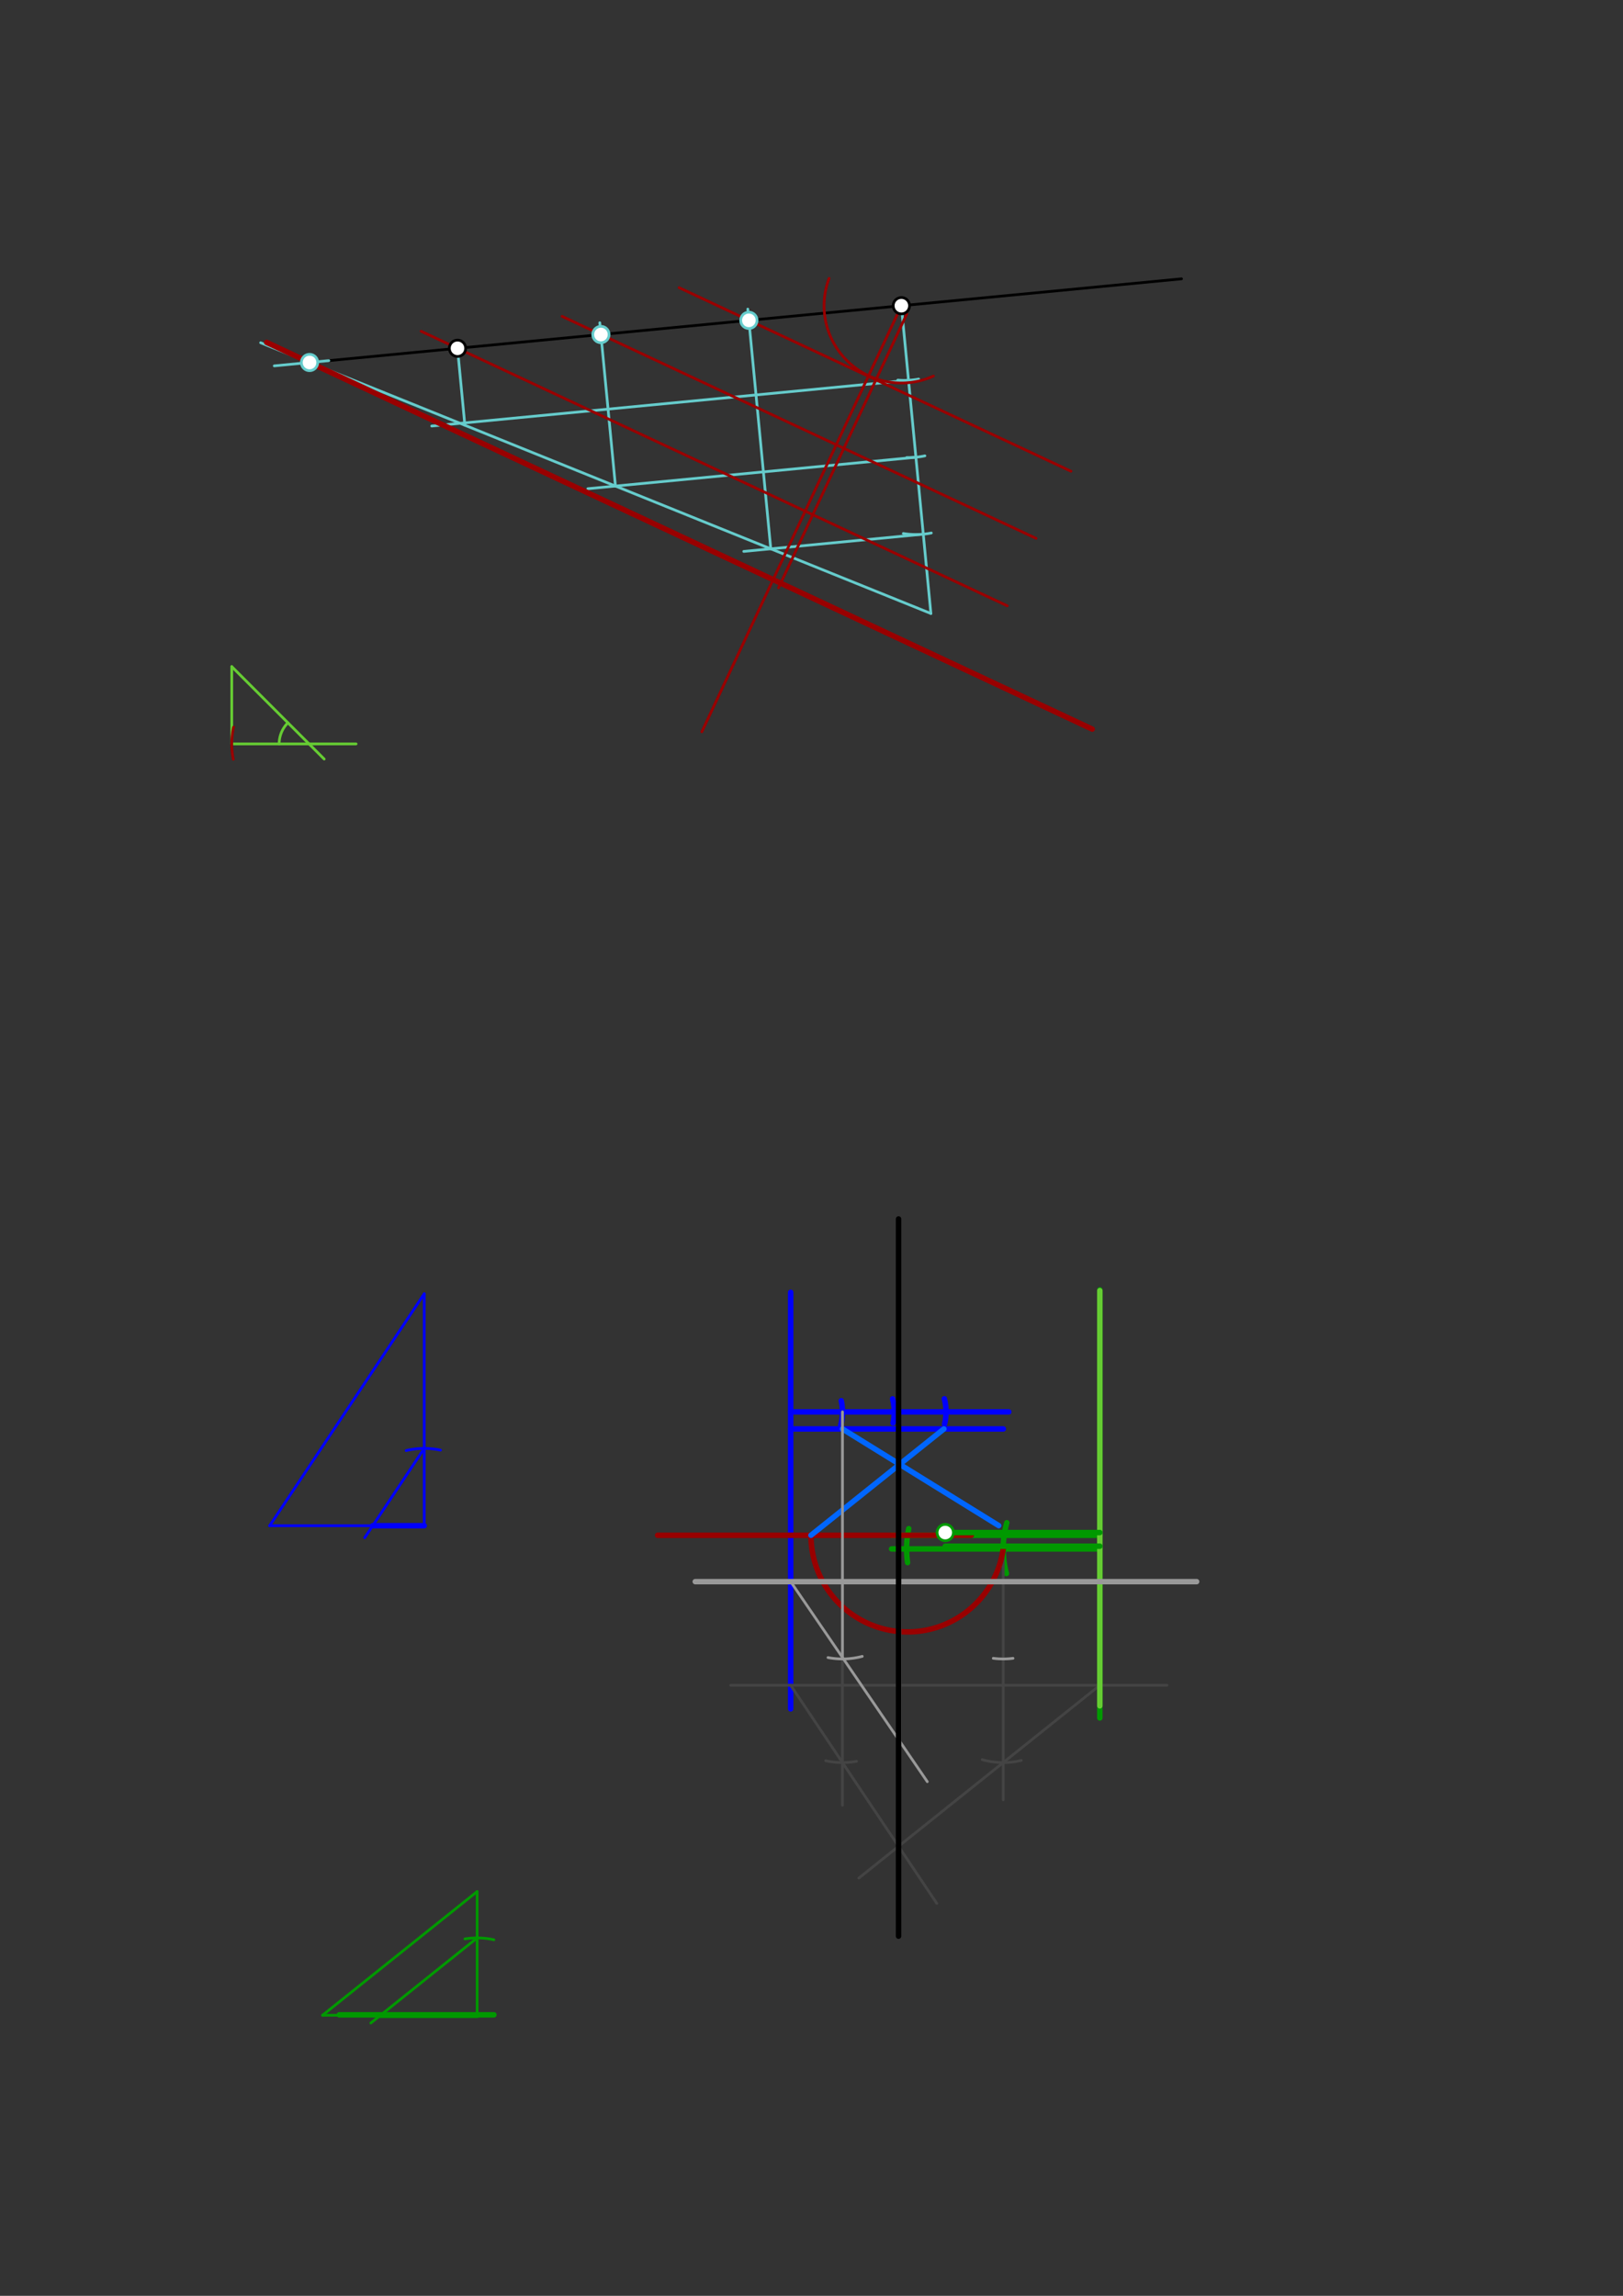 <svg xmlns="http://www.w3.org/2000/svg" class="svg--816" height="100%" preserveAspectRatio="xMidYMid meet" viewBox="0 0 595.276 841.89" width="100%"><rect x="0" y="0" width="595.276" height="841.89" fill="#333333" stroke="none"/><defs><marker id="marker-arrow" markerHeight="16" markerUnits="userSpaceOnUse" markerWidth="24" orient="auto-start-reverse" refX="24" refY="4" viewBox="0 0 24 8"><path d="M 0 0 L 24 4 L 0 8 z" stroke="inherit"></path></marker></defs><g class="aux-layer--949"><g class="element--733"><line stroke="#000000" stroke-dasharray="none" stroke-linecap="round" stroke-width="1" x1="120.6" x2="433.35" y1="132.25" y2="102.25"></line></g><g class="element--733"><line stroke="#66cccc" stroke-dasharray="none" stroke-linecap="round" stroke-width="1" x1="330.6" x2="341.427" y1="112.106" y2="224.974"></line></g><g class="element--733"><line stroke="#66cccc" stroke-dasharray="none" stroke-linecap="round" stroke-width="1" x1="167.8" x2="170.507" y1="127.722" y2="155.939"></line></g><g class="element--733"><line stroke="#66cccc" stroke-dasharray="none" stroke-linecap="round" stroke-width="1" x1="341.427" x2="95.6" y1="224.974" y2="125.685"></line></g><g class="element--733"><line stroke="#66cccc" stroke-dasharray="none" stroke-linecap="round" stroke-width="1" x1="120.6" x2="100.6" y1="132.25" y2="134.168"></line></g><g class="element--733"><path d="M 329.302 139.395 A 28.346 28.346 0 0 0 336.937 139.008" fill="none" stroke="#66cccc" stroke-dasharray="none" stroke-linecap="round" stroke-width="1"></path></g><g class="element--733"><path d="M 332.569 167.794 A 28.346 28.346 0 0 0 339.22 167.16" fill="none" stroke="#66cccc" stroke-dasharray="none" stroke-linecap="round" stroke-width="1"></path></g><g class="element--733"><path d="M 331.322 195.642 A 28.346 28.346 0 0 0 341.577 195.451" fill="none" stroke="#66cccc" stroke-dasharray="none" stroke-linecap="round" stroke-width="1"></path></g><g class="element--733"><line stroke="#66cccc" stroke-dasharray="none" stroke-linecap="round" stroke-width="1" x1="333.223" x2="158.35" y1="139.455" y2="156.23"></line></g><g class="element--733"><line stroke="#66cccc" stroke-dasharray="none" stroke-linecap="round" stroke-width="1" x1="335.93" x2="215.6" y1="167.672" y2="179.215"></line></g><g class="element--733"><line stroke="#66cccc" stroke-dasharray="none" stroke-linecap="round" stroke-width="1" x1="338.637" x2="272.8" y1="195.889" y2="202.205"></line></g><g class="element--733"><line stroke="#66cccc" stroke-dasharray="none" stroke-linecap="round" stroke-width="1" x1="282.702" x2="274.269" y1="201.255" y2="113.35"></line></g><g class="element--733"><line stroke="#66cccc" stroke-dasharray="none" stroke-linecap="round" stroke-width="1" x1="225.728" x2="219.983" y1="178.243" y2="118.35"></line></g><g class="element--733"><line stroke="#66cc33" stroke-dasharray="none" stroke-linecap="round" stroke-width="1" x1="85" x2="85" y1="244.45" y2="272.796"></line></g><g class="element--733"><line stroke="#66cc33" stroke-dasharray="none" stroke-linecap="round" stroke-width="1" x1="85" x2="130.6" y1="272.796" y2="272.796"></line></g><g class="element--733"><line stroke="#66cc33" stroke-dasharray="none" stroke-linecap="round" stroke-width="1" x1="85" x2="118.9" y1="244.45" y2="278.35"></line></g><g class="element--733"><path d="M 105.6 265.05 A 10.955 10.955 0 0 0 102.391 272.796" fill="none" stroke="#66cc33" stroke-dasharray="none" stroke-linecap="round" stroke-width="1"></path></g><g class="element--733"><path d="M 85.673 266.656 A 28.346 28.346 0 0 0 85.569 278.448" fill="none" stroke="#990000" stroke-dasharray="none" stroke-linecap="round" stroke-width="1"></path></g><g class="element--733"><path d="M 304.082 102.091 A 28.346 28.346 0 0 0 342.355 137.9" fill="none" stroke="#990000" stroke-dasharray="none" stroke-linecap="round" stroke-width="1"></path></g><g class="element--733"><line stroke="#990000" stroke-dasharray="none" stroke-linecap="round" stroke-width="1" x1="249.083" x2="392.8" y1="105.49" y2="172.8"></line></g><g class="element--733"><line stroke="#990000" stroke-dasharray="none" stroke-linecap="round" stroke-width="1" x1="330.6" x2="257.423" y1="112.106" y2="268.35"></line></g><g class="element--733"><line stroke="#990000" stroke-dasharray="none" stroke-linecap="round" stroke-width="1" x1="206.15" x2="380" y1="116.004" y2="197.426"></line></g><g class="element--733"><line stroke="#990000" stroke-dasharray="none" stroke-linecap="round" stroke-width="1" x1="154.45" x2="369.45" y1="121.47" y2="222.165"></line></g><g class="element--733"><line stroke="#990000" stroke-dasharray="none" stroke-linecap="round" stroke-width="2" x1="97.8" x2="400.6" y1="125.559" y2="267.375"></line></g><g class="element--733"><line stroke="#990000" stroke-dasharray="none" stroke-linecap="round" stroke-width="1" x1="332.6" x2="285.554" y1="115.106" y2="215.557"></line></g><g class="element--733"><line stroke="#0000ff" stroke-dasharray="none" stroke-linecap="round" stroke-width="1" x1="155.6" x2="155.6" y1="474.45" y2="559.489"></line></g><g class="element--733"><line stroke="#0000ff" stroke-dasharray="none" stroke-linecap="round" stroke-width="1" x1="155.6" x2="98.907" y1="559.489" y2="559.489"></line></g><g class="element--733"><line stroke="#0000ff" stroke-dasharray="none" stroke-linecap="round" stroke-width="1" x1="155.6" x2="98.907" y1="474.45" y2="559.489"></line></g><g class="element--733"><path d="M 148.976 531.928 A 28.346 28.346 0 0 1 161.555 531.775" fill="none" stroke="#0000ff" stroke-dasharray="none" stroke-linecap="round" stroke-width="1"></path></g><g class="element--733"><line stroke="#0000ff" stroke-dasharray="none" stroke-linecap="round" stroke-width="1" x1="155.6" x2="133.762" y1="531.143" y2="563.9"></line></g><g class="element--733"><line stroke="#0000ff" stroke-dasharray="none" stroke-linecap="round" stroke-width="2" x1="155.6" x2="136.702" y1="559.489" y2="559.489"></line></g><g class="element--733"><line stroke="#0000ff" stroke-dasharray="none" stroke-linecap="round" stroke-width="2" x1="290" x2="290" y1="473.9" y2="626.65"></line></g><g class="element--733"><line stroke="#0000ff" stroke-dasharray="none" stroke-linecap="round" stroke-width="2" x1="290" x2="370" y1="517.75" y2="517.75"></line></g><g class="element--733"><line stroke="#0000ff" stroke-dasharray="none" stroke-linecap="round" stroke-width="2" x1="368" x2="290" y1="524" y2="524"></line></g><g class="element--733"><path d="M 308.549 513.669 A 18.992 18.992 0 0 1 308.352 522.64" fill="none" stroke="#0000ff" stroke-dasharray="none" stroke-linecap="round" stroke-width="2"></path></g><g class="element--733"><path d="M 327.375 512.976 A 18.992 18.992 0 0 1 327.539 521.837" fill="none" stroke="#0000ff" stroke-dasharray="none" stroke-linecap="round" stroke-width="2"></path></g><g class="element--733"><path d="M 346.358 512.944 A 18.992 18.992 0 0 1 346.431 522.27" fill="none" stroke="#0000ff" stroke-dasharray="none" stroke-linecap="round" stroke-width="2"></path></g><g class="element--733"><line stroke="#0000ff" stroke-dasharray="none" stroke-linecap="round" stroke-width="1" x1="346.976" x2="290" y1="517.75" y2="517.75"></line></g><g class="element--733"><line stroke="#009900" stroke-dasharray="none" stroke-linecap="round" stroke-width="1" x1="175" x2="118.307" y1="739" y2="739"></line></g><g class="element--733"><line stroke="#009900" stroke-dasharray="none" stroke-linecap="round" stroke-width="1" x1="175" x2="175" y1="739" y2="693.646"></line></g><g class="element--733"><line stroke="#009900" stroke-dasharray="none" stroke-linecap="round" stroke-width="1" x1="175" x2="118.307" y1="693.646" y2="739"></line></g><g class="element--733"><path d="M 170.522 711.01 A 28.346 28.346 0 0 1 181.149 711.329" fill="none" stroke="#009900" stroke-dasharray="none" stroke-linecap="round" stroke-width="1"></path></g><g class="element--733"><line stroke="#009900" stroke-dasharray="none" stroke-linecap="round" stroke-width="1" x1="175" x2="136" y1="710.654" y2="741.854"></line></g><g class="element--733"><line stroke="#009900" stroke-dasharray="none" stroke-linecap="round" stroke-width="2" x1="139.567" x2="175" y1="739" y2="739"></line></g><g class="element--733"><line stroke="#009900" stroke-dasharray="none" stroke-linecap="round" stroke-width="2" x1="403.386" x2="403.386" y1="473" y2="630"></line></g><g class="element--733"><line stroke="#009900" stroke-dasharray="none" stroke-linecap="round" stroke-width="2" x1="403.386" x2="327" y1="563" y2="563"></line></g><g class="element--733"><line stroke="#009900" stroke-dasharray="none" stroke-linecap="round" stroke-width="2" x1="403.386" x2="327" y1="568" y2="568"></line></g><g class="element--733"><path d="M 369.281 558.388 A 35.433 35.433 0 0 0 369.12 577.021" fill="none" stroke="#009900" stroke-dasharray="none" stroke-linecap="round" stroke-width="2"></path></g><g class="element--733"><path d="M 333.309 560.564 A 35.433 35.433 0 0 0 332.877 573.019" fill="none" stroke="#009900" stroke-dasharray="none" stroke-linecap="round" stroke-width="2"></path></g><g class="element--733"><line stroke="#444444" stroke-dasharray="none" stroke-linecap="round" stroke-width="1" x1="268" x2="428" y1="618" y2="618"></line></g><g class="element--733"><line stroke="#444444" stroke-dasharray="none" stroke-linecap="round" stroke-width="1" x1="308.992" x2="308.992" y1="517.75" y2="662"></line></g><g class="element--733"><path d="M 302.851 645.673 A 28.346 28.346 0 0 0 314.162 645.871" fill="none" stroke="#444444" stroke-dasharray="none" stroke-linecap="round" stroke-width="1"></path></g><g class="element--733"><line stroke="#444444" stroke-dasharray="none" stroke-linecap="round" stroke-width="1" x1="367.953" x2="367.953" y1="568" y2="660"></line></g><g class="element--733"><path d="M 360.222 645.272 A 28.346 28.346 0 0 0 374.577 645.562" fill="none" stroke="#444444" stroke-dasharray="none" stroke-linecap="round" stroke-width="1"></path></g><g class="element--733"><line stroke="#444444" stroke-dasharray="none" stroke-linecap="round" stroke-width="1" x1="290" x2="343.6" y1="618" y2="698"></line></g><g class="element--733"><line stroke="#444444" stroke-dasharray="none" stroke-linecap="round" stroke-width="1" x1="403.386" x2="315" y1="618" y2="688.709"></line></g><g class="element--733"><line stroke="#990000" stroke-dasharray="none" stroke-linecap="round" stroke-width="2" x1="356.25" x2="241.2" y1="563" y2="563"></line></g><g class="element--733"><path d="M 367.953 568 A 35.433 35.433 0 0 1 297.441 563" fill="none" stroke="#990000" stroke-dasharray="none" stroke-linecap="round" stroke-width="2"></path></g><g class="element--733"><line stroke="#0066ff" stroke-dasharray="none" stroke-linecap="round" stroke-width="2" x1="308.992" x2="366.3" y1="524" y2="559.45"></line></g><g class="element--733"><line stroke="#0066ff" stroke-dasharray="none" stroke-linecap="round" stroke-width="2" x1="346.2" x2="297.441" y1="524" y2="563"></line></g><g class="element--733"><line stroke="#66cc33" stroke-dasharray="none" stroke-linecap="round" stroke-width="2" x1="403.386" x2="403.386" y1="473.3" y2="625.55"></line></g><g class="element--733"><line stroke="#009900" stroke-dasharray="none" stroke-linecap="round" stroke-width="2" x1="124.457" x2="181.15" y1="738.85" y2="738.85"></line></g><g class="element--733"><line stroke="#009900" stroke-dasharray="none" stroke-linecap="round" stroke-width="2" x1="403.386" x2="346.693" y1="562" y2="562"></line></g><g class="element--733"><line stroke="#009900" stroke-dasharray="none" stroke-linecap="round" stroke-width="2" x1="403.386" x2="346.693" y1="567" y2="567"></line></g><g class="element--733"><line stroke="#999999" stroke-dasharray="none" stroke-linecap="round" stroke-width="2" x1="255" x2="438.9" y1="580" y2="580"></line></g><g class="element--733"><line stroke="#999999" stroke-dasharray="none" stroke-linecap="round" stroke-width="1" x1="308.992" x2="308.992" y1="517.75" y2="607.8"></line></g><g class="element--733"><path d="M 303.686 607.845 A 28.346 28.346 0 0 0 316.252 607.401" fill="none" stroke="#999999" stroke-dasharray="none" stroke-linecap="round" stroke-width="1"></path></g><g class="element--733"><line stroke="#999999" stroke-dasharray="none" stroke-linecap="round" stroke-width="1" x1="290" x2="340.111" y1="580" y2="653.35"></line></g><g class="element--733"><path d="M 364.312 608.112 A 28.346 28.346 0 0 0 371.549 608.117" fill="none" stroke="#999999" stroke-dasharray="none" stroke-linecap="round" stroke-width="1"></path></g><g class="element--733"><line stroke="#999999" stroke-dasharray="none" stroke-linecap="round" stroke-width="1" x1="330.07" x2="330.07" y1="638.653" y2="580"></line></g><g class="element--733"><circle cx="167.8" cy="127.722" r="3" stroke="#000000" stroke-width="1" fill="#ffffff"></circle>}</g><g class="element--733"><circle cx="330.6" cy="112.106" r="3" stroke="#000000" stroke-width="1" fill="#ffffff"></circle>}</g><g class="element--733"><circle cx="113.533" cy="132.928" r="3" stroke="#66cccc" stroke-width="1" fill="#ffffff"></circle>}</g><g class="element--733"><circle cx="220.398" cy="122.677" r="3" stroke="#66cccc" stroke-width="1" fill="#ffffff"></circle>}</g><g class="element--733"><circle cx="274.665" cy="117.472" r="3" stroke="#66cccc" stroke-width="1" fill="#ffffff"></circle>}</g><g class="element--733"><circle cx="346.693" cy="562" r="3" stroke="#009900" stroke-width="1" fill="#ffffff"></circle>}</g></g><g class="main-layer--75a"><g class="element--733"><line stroke="#000000" stroke-dasharray="none" stroke-linecap="round" stroke-width="2" x1="329.567" x2="329.567" y1="710" y2="447"></line></g></g><g class="snaps-layer--ac6"></g><g class="temp-layer--52d"></g></svg>